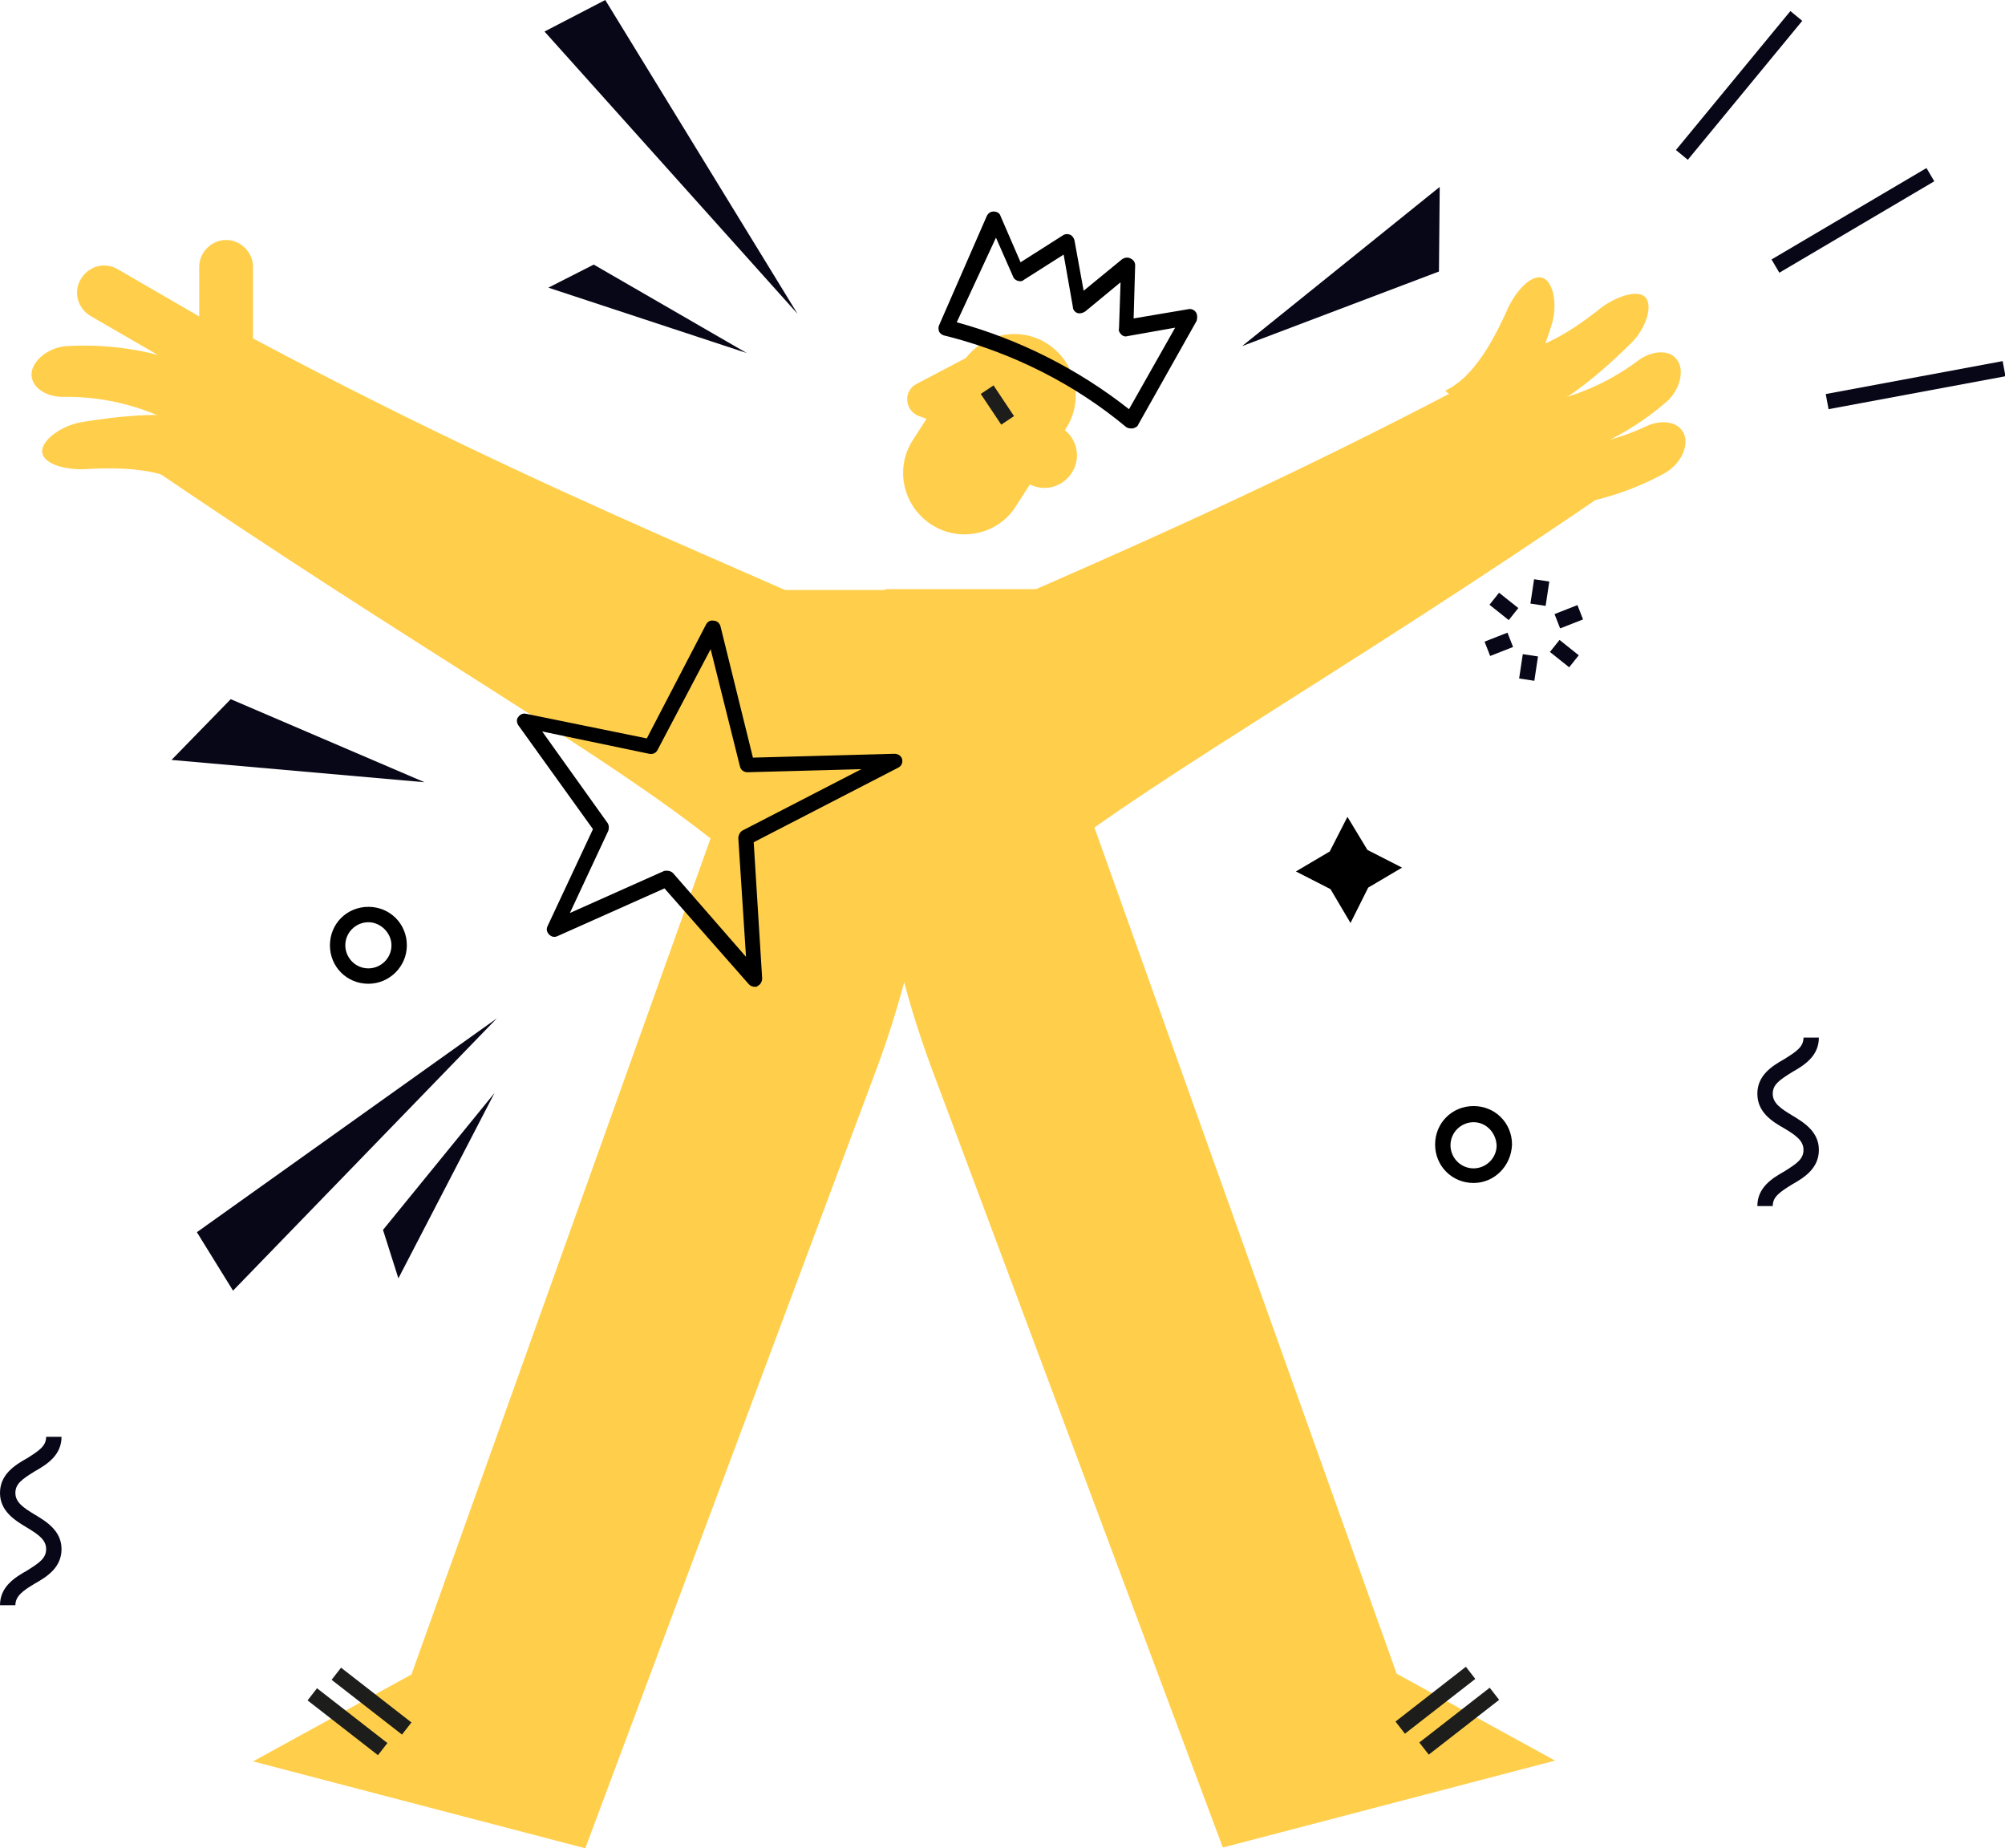 <?xml version="1.0" encoding="utf-8"?>
<!-- Generator: Adobe Illustrator 25.0.0, SVG Export Plug-In . SVG Version: 6.00 Build 0)  -->
<svg version="1.1" xmlns="http://www.w3.org/2000/svg" xmlns:xlink="http://www.w3.org/1999/xlink" x="0px" y="0px"
	 viewBox="0 0 260.7 240.3" style="enable-background:new 0 0 260.7 240.3;" xml:space="preserve">
<style type="text/css">
	.st0{fill:#FFCF4B;}
	.st1{fill:#1D1D1B;}
	.st2{fill:#080717;}
	.st3{fill:#282D33;}
	.st4{fill:#FCCC42;}
	.st5{fill:#FFFFFF;}
	.st6{fill:#ED6A69;}
	.st7{fill:#EE7775;}
</style>
<g id="Layer_1">
</g>
<g id="Layer_2">
	<g>
		<polygon points="175.2,106.2 172.9,110.7 168.5,113.3 173,115.6 175.6,120 177.9,115.4 182.3,112.8 177.8,110.5 		"/>
		<g>
			<g>
				
					<rect x="193.3" y="82.7" transform="matrix(0.931 -0.365 0.365 0.931 -17.119 76.982)" class="st2" width="3.2" height="2"/>
			</g>
			<g>
				
					<rect x="202.4" y="79.1" transform="matrix(0.931 -0.365 0.365 0.931 -15.179 80.071)" class="st2" width="3.2" height="2"/>
			</g>
			<g>
				
					<rect x="197.1" y="85.8" transform="matrix(0.149 -0.989 0.989 0.149 83.3 270.36)" class="st2" width="3.2" height="2"/>
			</g>
			<g>
				
					<rect x="198.6" y="76.1" transform="matrix(0.149 -0.989 0.989 0.149 94.138 263.55)" class="st2" width="3.2" height="2"/>
			</g>
			<g>
				
					<rect x="194.6" y="77.3" transform="matrix(0.623 -0.782 0.782 0.623 11.986 182.645)" class="st2" width="2" height="3.2"/>
			</g>
			<g>
				
					<rect x="202.3" y="83.4" transform="matrix(0.624 -0.782 0.782 0.624 10.075 190.918)" class="st2" width="2" height="3.2"/>
			</g>
		</g>
		<path class="st0" d="M93.5,105.9L53.5,217.7L32.9,229l43.2,11.3L114,138.9c7.4-19.9,9.5-41.3,6-62.2l0,0H98.8L93.5,105.9z"/>
		<g>
			<g>
				
					<rect x="47.4" y="215.3" transform="matrix(0.614 -0.789 0.789 0.614 -155.858 123.599)" class="st1" width="2" height="11.6"/>
			</g>
			<g>
				
					<rect x="44.3" y="218" transform="matrix(0.614 -0.789 0.789 0.614 -159.211 122.172)" class="st1" width="2" height="11.6"/>
			</g>
		</g>
		<path class="st0" d="M141.7,105.9l39.9,111.7l20.6,11.3l-43.2,11.3l-37.9-101.4c-7.4-19.9-9.5-41.3-6-62.2l0,0h21.3L141.7,105.9z"
			/>
		<g>
			<g>
				
					<rect x="180.9" y="220.1" transform="matrix(0.789 -0.614 0.614 0.789 -96.424 161.236)" class="st1" width="11.6" height="2"/>
			</g>
			<g>
				
					<rect x="184" y="222.8" transform="matrix(0.789 -0.614 0.614 0.789 -97.43 163.732)" class="st1" width="11.6" height="2"/>
			</g>
		</g>
		<path class="st0" d="M121.1,68.2L121.1,68.2c-3.7-2.4-4.8-7.3-2.4-11l6.5-10.1c2.4-3.7,7.3-4.8,11-2.4l0,0c3.7,2.4,4.8,7.3,2.4,11
			l-6.5,10.1C129.8,69.5,124.8,70.6,121.1,68.2z"/>
		<path class="st0" d="M127.1,58l6.2,4.6c1.9,1.4,4.5,1,5.9-0.9l0,0c1.4-1.9,1-4.5-0.9-5.9l-6.2-4.6L127.1,58z"/>
		<path class="st0" d="M127,45.8l-7.8,4.1c-1.8,0.9-1.6,3.5,0.3,4.2l3.6,1.3L127,45.8z"/>
		<path class="st0" d="M29,41.9c-4.9,6-8.6,11.9-11.1,17.7C54,84.4,80.4,98.8,95.2,111.3c1.5,1.2,2.9,2.4,4.2,3.4
			c6.3-8.9,13.8-18.4,22.4-28.7C104.8,76.8,73.1,65.8,29,41.9z"/>
		<path class="st0" d="M32.9,50.1h-7V34.7c0-1.9,1.6-3.5,3.5-3.5l0,0c1.9,0,3.5,1.6,3.5,3.5V50.1z"/>
		<path class="st0" d="M28.6,42.7l-3.5,6.1l-13.3-7.7c-1.7-1-2.3-3.1-1.3-4.8v0c1-1.7,3.1-2.3,4.8-1.3L28.6,42.7z"/>
		<path class="st0" d="M27.3,48.6c-1.3,2.3-2.5,4.7-3.6,7c-4.5-2.6-9.9-4.1-15.5-4c-2.1,0-4-1.1-4.1-2.8c0,0,0,0,0,0
			c-0.1-1.7,2-3.6,4.5-3.8C15.2,44.6,21.6,45.9,27.3,48.6z"/>
		<path class="st0" d="M26.6,54.8c-1.1,3.1-1.9,5.9-2.3,8.5c-2.6-2-7-2.7-13.3-2.3c-2.4,0.1-5.2-0.6-5.5-2.1c0,0,0,0,0,0
			c-0.3-1.5,2.3-3.5,5-4C17.8,53.7,23.1,53.6,26.6,54.8z"/>
		<path class="st0" d="M198.4,45.9c4.9,6,8.6,11.9,11.1,17.7c-36.1,24.8-62.6,39.2-77.3,51.7c-1.5,1.2-2.9,2.4-4.2,3.4
			c-6.3-8.9-13.8-18.4-22.4-28.7C122.6,80.8,154.3,69.8,198.4,45.9z"/>
		<path class="st0" d="M197.9,66c0.2-2.7,0.4-5.3,0.4-7.9c5.2,0.5,10.7-0.3,15.8-2.7c1.9-0.9,4.1-0.6,4.8,0.9c0,0,0,0,0,0
			c0.8,1.5-0.3,4.1-2.6,5.3C210.6,64.7,204.2,66.2,197.9,66z"/>
		<path class="st0" d="M199.4,60.5c-0.3-2.7-0.7-5.3-1.2-7.8c5.2-0.5,10.4-2.5,14.9-5.9c1.7-1.2,3.9-1.4,4.9-0.1c0,0,0,0,0,0
			c1.1,1.3,0.5,4.1-1.5,5.7C211.6,56.6,205.6,59.4,199.4,60.5z"/>
		<path class="st0" d="M198.8,54c-0.8-3.2-1.8-6-2.9-8.3c3.3,0.2,7.3-1.7,12.3-5.7c1.9-1.4,4.6-2.4,5.7-1.4c0,0,0,0,0,0
			c1.1,1.1,0.1,4.2-1.9,6.1C206.7,49.9,202.4,53,198.8,54z"/>
		<path class="st0" d="M194.3,56.8c-2.2-2.4-4.4-4.4-6.4-6c3-1.4,5.6-4.9,8.2-10.8c1-2.1,2.9-4.3,4.4-3.9c0,0,0,0,0,0
			c1.5,0.4,2.1,3.6,1.2,6.3C199.4,49.5,197,54.3,194.3,56.8z"/>
		<g>
			
				<rect x="128.7" y="50.3" transform="matrix(0.832 -0.555 0.555 0.832 -7.473 80.796)" class="st1" width="2" height="4.8"/>
		</g>
		<g>
			<g>
				<g>
					
						<rect x="229.3" y="27.7" transform="matrix(0.861 -0.508 0.508 0.861 18.844 126.369)" class="st2" width="23.4" height="2"/>
				</g>
			</g>
			<g>
				<g>
					
						<rect x="214.4" y="10.2" transform="matrix(0.636 -0.772 0.772 0.636 73.68 178.532)" class="st2" width="23.4" height="2"/>
				</g>
			</g>
			<g>
				<g>
					
						<rect x="237.4" y="49.2" transform="matrix(0.983 -0.183 0.183 0.983 -4.976 46.312)" class="st2" width="23.4" height="2"/>
				</g>
			</g>
		</g>
		<g>
			<path class="st2" d="M2,208.7H0c0-2.4,1.9-3.6,3.5-4.5c1.6-1,2.5-1.6,2.5-2.8c0-1.2-1-1.9-2.5-2.8c-1.5-0.9-3.5-2.1-3.5-4.5
				c0-2.4,1.9-3.6,3.5-4.5c1.6-1,2.5-1.6,2.5-2.8h2c0,2.4-1.9,3.6-3.5,4.5c-1.6,1-2.5,1.6-2.5,2.8c0,1.2,1,1.9,2.5,2.8
				c1.5,0.9,3.5,2.1,3.5,4.5c0,2.4-1.9,3.6-3.5,4.5C3,206.8,2,207.5,2,208.7z"/>
		</g>
		<g>
			<path class="st2" d="M230.5,156.8h-2c0-2.4,1.9-3.6,3.5-4.5c1.6-1,2.5-1.6,2.5-2.8c0-1.2-1-1.9-2.5-2.8c-1.6-0.9-3.5-2.1-3.5-4.5
				c0-2.4,1.9-3.6,3.5-4.5c1.6-1,2.5-1.6,2.5-2.8h2c0,2.4-1.9,3.6-3.5,4.5c-1.6,1-2.5,1.6-2.5,2.8c0,1.2,1,1.9,2.5,2.8
				c1.5,0.9,3.5,2.1,3.5,4.5c0,2.4-1.9,3.6-3.5,4.5C231.4,155,230.5,155.6,230.5,156.8z"/>
		</g>
		<polygon class="st2" points="30.3,167.8 64.6,132.4 25.6,160.2 		"/>
		<polygon class="st2" points="30,90.9 22.3,98.8 55.2,101.7 		"/>
		<polygon class="st2" points="64.3,142.1 49.8,159.9 51.8,166.2 		"/>
		<g>
			<path d="M98.2,128.3c-0.3,0-0.6-0.1-0.8-0.3l-11-12.5l-13.9,6.2c-0.4,0.2-0.8,0.1-1.1-0.2c-0.3-0.3-0.4-0.7-0.2-1.1l5.9-12.6
				l-9.7-13.5c-0.2-0.3-0.3-0.8,0-1.1c0.2-0.3,0.6-0.5,1-0.4l15.7,3.2l7.7-14.8c0.2-0.4,0.6-0.6,1-0.5c0.4,0,0.8,0.3,0.9,0.8l4.2,17
				l18.4-0.5c0,0,0,0,0,0c0.5,0,0.9,0.3,1,0.7c0.1,0.5-0.1,0.9-0.5,1.1L98,109.5l1.1,17.7c0,0.4-0.2,0.8-0.6,1
				C98.4,128.3,98.3,128.3,98.2,128.3z M86.7,113.2c0.3,0,0.6,0.1,0.8,0.3l9.5,10.9L96,109c0-0.4,0.2-0.8,0.5-1L112,100l-14.8,0.4
				c-0.5,0-0.9-0.3-1-0.8l-3.8-15.2l-6.9,13.1c-0.2,0.4-0.6,0.6-1.1,0.5l-13.9-2.9l8.5,11.9c0.2,0.3,0.2,0.7,0.1,1l-5,10.7l12.1-5.4
				C86.4,113.2,86.5,113.2,86.7,113.2z"/>
		</g>
		<g>
			<path d="M47.9,127.9c-2.8,0-5-2.2-5-5c0-2.8,2.2-5,5-5c2.8,0,5,2.2,5,5C52.9,125.7,50.6,127.9,47.9,127.9z M47.9,119.9
				c-1.6,0-3,1.3-3,3c0,1.6,1.3,3,3,3c1.6,0,3-1.3,3-3C50.9,121.3,49.5,119.9,47.9,119.9z"/>
		</g>
		<polygon class="st2" points="70.8,4.1 103.7,40.8 78.7,0 		"/>
		<polygon class="st2" points="187.1,35.3 187.2,24.3 161.5,45 		"/>
		<polygon class="st2" points="97.1,45.9 77.2,34.4 71.3,37.4 		"/>
		<g>
			<path d="M191.6,153.8c-2.8,0-5-2.2-5-5c0-2.8,2.2-5,5-5c2.8,0,5,2.2,5,5C196.5,151.6,194.3,153.8,191.6,153.8z M191.6,145.9
				c-1.6,0-3,1.3-3,3c0,1.6,1.3,3,3,3c1.6,0,3-1.3,3-3C194.5,147.2,193.2,145.9,191.6,145.9z"/>
		</g>
		<g>
			<path d="M147,55.7c-0.2,0-0.5-0.1-0.6-0.2c-6.6-5.5-14.5-9.5-22.9-11.7l-0.8-0.2c-0.3-0.1-0.5-0.3-0.6-0.5
				c-0.1-0.3-0.1-0.6,0-0.8l6.2-14.2c0.2-0.4,0.5-0.6,0.9-0.6l0,0c0.4,0,0.8,0.2,0.9,0.6l2.6,6l5.5-3.5c0.3-0.2,0.6-0.2,0.9-0.1
				c0.3,0.1,0.5,0.4,0.6,0.7l1.2,6.6l5-4.1c0.3-0.2,0.7-0.3,1.1-0.1c0.4,0.2,0.6,0.5,0.6,0.9l-0.2,6.9l7.1-1.2
				c0.4-0.1,0.8,0.1,1,0.4c0.2,0.3,0.2,0.7,0.1,1.1l-7.6,13.5c-0.1,0.3-0.4,0.4-0.7,0.5C147.2,55.7,147.1,55.7,147,55.7z
				 M124.4,41.9c8.1,2.2,15.8,6.1,22.4,11.3l6-10.6l-6.2,1.1c-0.3,0.1-0.6,0-0.8-0.2c-0.2-0.2-0.4-0.5-0.3-0.8l0.2-6l-4.6,3.8
				c-0.3,0.2-0.7,0.3-1,0.2c-0.3-0.1-0.6-0.4-0.6-0.8l-1.2-6.8l-5.2,3.3c-0.2,0.2-0.5,0.2-0.8,0.1c-0.3-0.1-0.5-0.3-0.6-0.6l-2.2-5
				L124.4,41.9z"/>
		</g>
	</g>
</g>
</svg>
